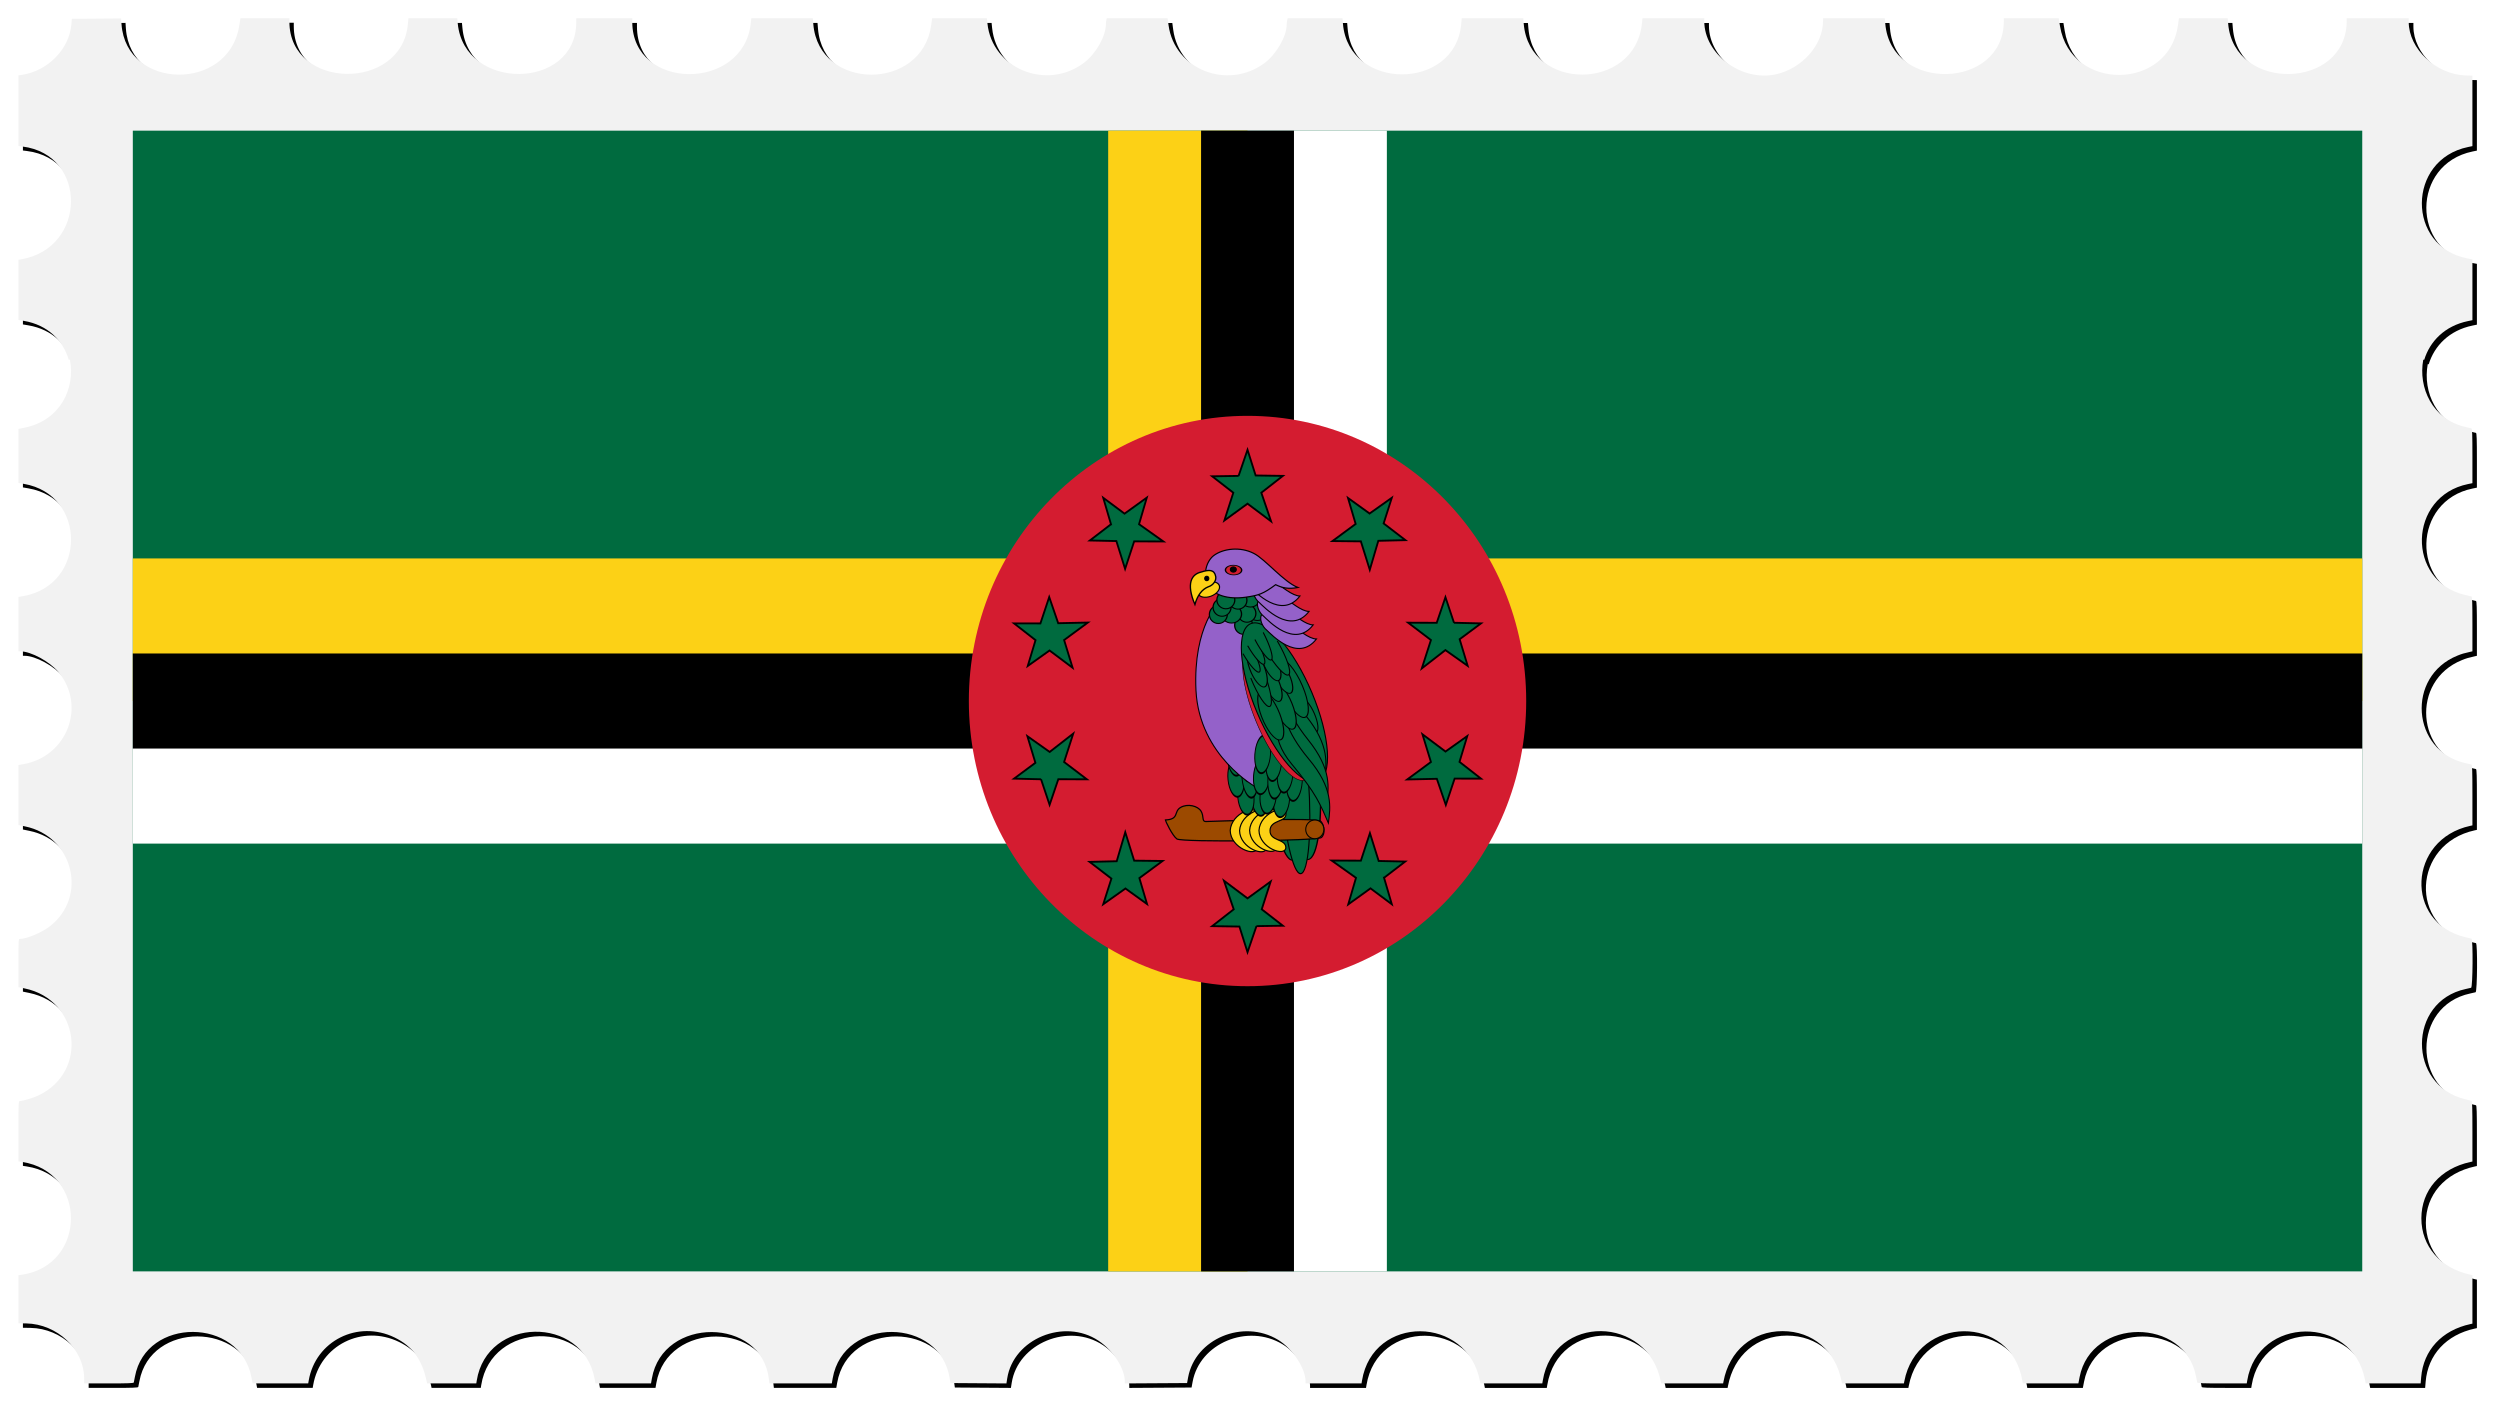 <?xml version="1.0" encoding="UTF-8"?>
<svg version="1.1" viewBox="0 0 3346.6 1888.6" xmlns="http://www.w3.org/2000/svg" xmlns:xlink="http://www.w3.org/1999/xlink">
<defs>
<filter id="c" x="-.009" y="-.017" width="1.019" height="1.034" color-interpolation-filters="sRGB">
<feGaussianBlur stdDeviation="12.781"/>
</filter>
</defs>
<path d="m168.39 30.675-33.106 0.264-33.106 0.262-0.625 7.5c-2.745 32.939-31.559 62.331-66.195 67.525l-4.68 0.703v94.541l5.305 0.664c87.639 10.95 86.353 135.92-1.555 151.01l-3.75 0.645v80.52l7.25 1.225c32.588 5.504 52.666 26.888 60.043 51.945h1.621c7.535 37.886-12.641 81.409-60.779 91.064l-8.135 1.631v72.308l7.125 1.223c84.85 14.55 84.231 135.48-0.769 150.28l-6.356 1.107v72.792h2.311c14.445 0 39.573 13.657 51.363 27.916 37.423 45.258 11.534 112.93-47.107 123.15l-6.566 1.145v80.344l8.75 1.791c64.937 13.295 84.777 94.403 32.811 134.14-10.728 8.203-30.73 16.522-39.721 16.522-1.749 0-1.84 1.603-1.84 32.275v32.275l8.352 1.719c73.667 15.164 86.001 111.24 18.393 143.27-6.865 3.252-20.917 7.463-24.904 7.463-1.756 0-1.84 1.837-1.84 40.387v40.387l4.68 0.703c87.501 13.122 87.501 137.93 0 151.05l-4.68 0.703v64.272l10.25 0.178c41.71 0.722 77.649 34.737 77.734 73.572l0.016 6.75h33.031c25.576 0 33.108-0.282 33.373-1.25 0.188-0.688 0.883-4.175 1.543-7.75 14.816-80.196 140.34-79.771 155.91 0.527l1.643 8.467h74.408l0.645-3.75c9.138-53.208 65.77-81.661 114.95-57.75 23.808 11.576 36.816 29.364 42.963 58.75l0.574 2.75h65.872l0.596-3.75c13.59-85.611 141.56-87.912 157.7-2.836l1.248 6.586h74.34l1.149-6.601c14.518-83.37 147.04-82.65 156.65 0.852l0.662 5.75h83.538l1.172-6.75c14.481-83.357 144.77-82.633 156.79 0.871l0.773 5.379 75.026 0.523 1.076-6.828c8.336-52.942 76.344-80.993 122.17-50.393 19.714 13.163 35.197 37.11 35.197 54.438v2.781l41.693-0.26 41.695-0.262 1.367-7.5c9.456-51.829 73.815-78.703 120.53-50.328 19.182 11.652 36.719 38.186 36.719 55.559v2.769h74.91l0.615-3.75c14.565-88.653 141.13-87.852 157.99 1l0.521 2.75h82.872l0.617-3.75c14.652-89.183 140.61-87.988 158.07 1.5l0.438 2.25h82.926l0.519-2.75c7.753-40.865 38.755-67.25 79.018-67.25 40.3 0 71.257 26.347 79.016 67.25l0.521 2.75h82.926l0.519-2.75c16.866-88.901 143.42-89.702 157.99-1l0.615 3.75h74.41l1.643-8.467c15.548-80.17 141.31-80.595 155.92-0.527 0.652 3.575 1.341 7.062 1.529 7.75 0.265 0.968 7.788 1.25 33.328 1.25h32.984l0.617-3.75c14.221-86.557 140.47-88.16 157.48-2l1.137 5.75h73.57l0.684-8.25c3.006-36.224 27.718-62.938 65.854-71.191l2.75-0.596v-64.924l-2.75-0.596c-40.097-8.679-65.588-38-65.588-75.443 0-37.472 25.461-66.756 65.588-75.441l2.75-0.596v-40.512c0-31.573-0.276-40.583-1.25-40.832-0.688-0.176-4.4-1.071-8.25-1.988-77.675-18.498-77.295-130.95 0.5-147.62 3.025-0.648 6.287-1.396 7.25-1.66 2.265-0.621 2.756-65.15 0.5-65.727-0.688-0.176-4.4-1.071-8.25-1.988-81.91-19.507-76.863-130.98 6.75-149.07l2.75-0.596v-40.512c0-31.547-0.277-40.595-1.25-40.881-0.688-0.202-4.4-1.082-8.25-1.957-72.239-16.419-79.512-116.12-10.5-143.92 5.883-2.37 8.377-3.109 17.25-5.107l2.75-0.619v-36.512c0-28.347-0.28-36.596-1.25-36.881-0.688-0.202-4.4-1.094-8.25-1.982-79.578-18.36-76.705-132.17 3.75-148.56l5.75-1.172v-36.461c0-28.306-0.28-36.543-1.25-36.828-0.688-0.202-4.374-1.091-8.193-1.976-44.63-10.345-63.242-52.943-56.359-90.004h1.324c7.5-24.307 27.131-45.231 58.728-51.738l5.75-1.184v-81.402l-6.504-1.234c-81.999-15.555-81.409-132.26 0.754-149.18l5.75-1.184-0.02-94.36-8.736-0.217h-0.01c-39.588-0.995-76.234-35.338-76.234-71.443v-4.84h-83v3.543c0 92.315-150.89 95.886-158.68 3.756l-0.615-7.299h-65.348l-1.176 8.832c-11.773 88.423-143.65 89.722-157.99 1.557l-1.69-10.385h-73.5v3.543c0 92.358-150.89 95.929-158.68 3.756l-0.615-7.299h-82.708v3.543c0 32.139-28.277 63.994-63.5 71.533-45.882 9.821-95.5-27.203-95.5-71.26v-3.816h-82.724l-0.684 6.75c-9.234 91.163-150.57 91.653-158.27 0.549l-0.615-7.299h-82.414l-0.625 7.385c-7.627 90.231-150.71 90.223-158.34-0.01l-0.623-7.375h-73.456l-0.625 3.125c-0.344 1.719-0.625 4.335-0.625 5.816 0 15.126-14.074 39.423-29.463 50.863-49.549 36.836-120.77 8.742-128.69-50.766l-1.205-9.039h-81.406l-0.602 2.25c-0.332 1.238-0.61 3.796-0.617 5.686-0.064 16.181-13.528 39.8-29.508 51.768-50.063 37.492-122.91 7.612-129.09-52.953l-0.689-6.75h-73.364l-1.176 8.83c-11.916 89.495-150.57 88.547-157.85-1.08l-0.629-7.75h-82.428l-0.648 6.33c-9.433 92.073-158.63 90.764-158.63-1.395v-4.939h-75v5.34c0 91.384-150.07 92.718-158.65 1.41l-0.635-6.75h-65.42l-0.617 7.25c-8.17 91.024-159.08 88.464-159.08-2.953v-4.553h-65.58l-1.633 10.299c-14.023 88.403-151.44 86.17-157.54-2.561l-0.535-7.764z" filter="url(#c)"/>
<path d="m162.39 24.675-33.106 0.264-33.105 0.262-0.625 7.5c-2.745 32.939-31.56 62.331-66.195 67.525l-4.68 0.703v94.541l5.305 0.664c87.639 10.95 86.353 135.92-1.555 151.01l-3.75 0.645v80.52l7.25 1.225c32.588 5.504 52.666 26.888 60.043 51.945h1.621c7.535 37.886-12.641 81.409-60.779 91.064l-8.135 1.631v72.308l7.125 1.223c84.85 14.55 84.231 135.48-0.769 150.28l-6.356 1.107v72.792h2.311c14.445 0 39.573 13.657 51.363 27.916 37.423 45.258 11.534 112.93-47.107 123.15l-6.566 1.145v80.344l8.75 1.791c64.937 13.295 84.777 94.403 32.811 134.14-10.728 8.203-30.73 16.522-39.721 16.522-1.749 0-1.84 1.603-1.84 32.275v32.275l8.352 1.719c73.667 15.164 86.001 111.24 18.393 143.27-6.865 3.252-20.917 7.463-24.904 7.463-1.756 0-1.84 1.837-1.84 40.387v40.387l4.68 0.703c87.501 13.122 87.501 137.93 0 151.05l-4.68 0.703v64.272l10.25 0.178c41.71 0.722 77.649 34.737 77.734 73.572l0.016 6.75h33.031c25.576 0 33.108-0.282 33.373-1.25 0.188-0.688 0.883-4.175 1.543-7.75 14.816-80.196 140.34-79.771 155.91 0.527l1.643 8.467h74.408l0.645-3.75c9.138-53.208 65.77-81.661 114.95-57.75 23.808 11.576 36.816 29.364 42.963 58.75l0.574 2.75h65.872l0.596-3.75c13.59-85.611 141.56-87.912 157.7-2.836l1.248 6.586h74.34l1.149-6.601c14.518-83.37 147.04-82.65 156.65 0.852l0.662 5.75h83.538l1.172-6.75c14.481-83.357 144.77-82.633 156.79 0.871l0.773 5.379 75.026 0.523 1.076-6.828c8.336-52.942 76.344-80.993 122.17-50.393 19.714 13.163 35.197 37.11 35.197 54.438v2.781l41.693-0.26 41.695-0.262 1.367-7.5c9.456-51.829 73.815-78.703 120.53-50.328 19.182 11.652 36.719 38.186 36.719 55.559v2.769h74.91l0.615-3.75c14.565-88.653 141.13-87.852 157.99 1l0.521 2.75h82.872l0.617-3.75c14.652-89.183 140.61-87.988 158.07 1.5l0.438 2.25h82.926l0.519-2.75c7.753-40.865 38.755-67.25 79.018-67.25 40.3 0 71.257 26.347 79.016 67.25l0.521 2.75h82.926l0.519-2.75c16.866-88.901 143.42-89.702 157.99-1l0.615 3.75h74.41l1.643-8.467c15.548-80.17 141.31-80.595 155.92-0.527 0.652 3.575 1.341 7.062 1.529 7.75 0.265 0.968 7.788 1.25 33.328 1.25h32.984l0.617-3.75c14.221-86.557 140.47-88.16 157.48-2l1.137 5.75h73.57l0.684-8.25c3.006-36.224 27.718-62.938 65.854-71.191l2.75-0.596v-64.924l-2.75-0.596c-40.097-8.679-65.588-38-65.588-75.443 0-37.472 25.461-66.756 65.588-75.441l2.75-0.596v-40.512c0-31.573-0.276-40.583-1.25-40.832-0.688-0.176-4.4-1.071-8.25-1.988-77.675-18.498-77.295-130.95 0.5-147.62 3.025-0.648 6.287-1.396 7.25-1.66 2.265-0.621 2.756-65.15 0.5-65.727-0.688-0.176-4.4-1.071-8.25-1.988-81.91-19.507-76.863-130.98 6.75-149.07l2.75-0.596v-40.512c0-31.547-0.277-40.595-1.25-40.881-0.688-0.202-4.4-1.082-8.25-1.957-72.239-16.419-79.512-116.12-10.5-143.92 5.883-2.37 8.377-3.109 17.25-5.107l2.75-0.619v-36.512c0-28.347-0.28-36.596-1.25-36.881-0.688-0.202-4.4-1.094-8.25-1.982-79.578-18.36-76.705-132.17 3.75-148.56l5.75-1.172v-36.461c0-28.306-0.28-36.543-1.25-36.828-0.688-0.202-4.374-1.091-8.193-1.976-44.63-10.345-63.242-52.943-56.359-90.004h1.324c7.5-24.307 27.131-45.231 58.728-51.738l5.75-1.184v-81.402l-6.504-1.234c-81.999-15.555-81.409-132.26 0.754-149.18l5.75-1.184-0.02-94.36-8.736-0.217h-0.01c-39.9-1.251-76.5-35.594-76.5-71.7v-4.84h-83v3.543c0 92.315-150.89 95.886-158.68 3.756l-0.615-7.299h-65.348l-1.176 8.832c-11.773 88.423-143.65 89.722-157.99 1.557l-1.69-10.385h-73.5v3.543c0 92.358-150.89 95.929-158.68 3.756l-0.615-7.299h-82.708v3.543c0 32.139-28.277 63.994-63.5 71.533-45.882 9.821-95.5-27.203-95.5-71.26v-3.816h-82.724l-0.684 6.75c-9.234 91.163-150.57 91.653-158.27 0.549l-0.615-7.299h-82.414l-0.625 7.385c-7.627 90.231-150.71 90.223-158.34-0.01l-0.623-7.375h-73.456l-0.625 3.125c-0.344 1.719-0.625 4.335-0.625 5.816 0 15.126-14.074 39.423-29.463 50.863-49.549 36.836-120.77 8.742-128.69-50.766l-1.205-9.039h-81.406l-0.602 2.25c-0.332 1.238-0.61 3.796-0.617 5.686-0.064 16.181-13.528 39.8-29.508 51.768-50.063 37.492-122.91 7.612-129.09-52.953l-0.689-6.75h-73.364l-1.176 8.83c-11.916 89.495-150.57 88.547-157.85-1.08l-0.629-7.75h-82.428l-0.648 6.33c-9.433 92.073-158.63 90.764-158.63-1.395v-4.939h-75v5.34c0 91.384-150.07 92.718-158.65 1.41l-0.635-6.75h-65.42l-0.617 7.25c-7.77 91.28-158.68 88.72-158.68-2.697v-4.553h-65.58l-1.633 10.299c-14.023 88.403-151.44 86.17-157.54-2.561l-0.535-7.764z" fill="#f2f2f2"/>
<g transform="matrix(2.487 0 0 2.545 1453.4 406.3)">
<rect x="-512.91" y="-90.919" width="1200" height="600" fill="#006b3f"/>
<rect x="12.085" y="-90.919" width="75" height="600" fill="#fcd116"/>
<rect x="-512.91" y="134.08" width="1200" height="75" fill="#fcd116"/>
<rect x="87.085" y="-90.919" width="75" height="600" fill="#fff"/>
<rect x="-512.91" y="209.08" width="1200" height="75" fill="#fff"/>
<rect x="62.085" y="-90.919" width="50" height="600"/>
<rect x="-512.91" y="184.08" width="1200" height="50"/>
<g transform="translate(87.085 209.08)" fill="#006b3f">
<circle r="150" fill="#d41c30"/>
<g id="a">
<path id="b" d="m-4.81-118.41 4.81-13.72 4.37 13.5 14.65 0.22-11.59 8.85 5.25 15.05-12.68-9.29-12.46 8.85 4.81-14.61-11.37-8.63 14.21-0.22z" stroke="#000"/>
<use transform="scale(-1)" width="100%" height="100%" xlink:href="#b"/>
</g>
<use transform="rotate(36)" width="100%" height="100%" xlink:href="#a"/>
<use transform="rotate(72.001)" width="100%" height="100%" xlink:href="#a"/>
<use transform="rotate(108)" width="100%" height="100%" xlink:href="#a"/>
<use transform="rotate(144)" width="100%" height="100%" xlink:href="#a"/>
<g stroke="#000" stroke-width="2.5">
<ellipse transform="matrix(.29 -.03 .017 .232 -186.12 -75.926)" cx="680.21" cy="586.13" rx="30.805" ry="189.82"/>
<ellipse transform="matrix(.306 -.032 .017 .232 -188.73 -74.887)" cx="680.21" cy="586.13" rx="30.805" ry="189.82"/>
<ellipse transform="matrix(.245 -.026 .018 .257 -151.95 -90.936)" cx="680.21" cy="586.13" rx="30.805" ry="189.82"/>
<path d="m-44.213 62.565c7.657-0.319 4.332-4.416 8.199-6.596 3.865-2.177 9.365-0.737 11.016 1.986 1.65 2.723 0.327 5.397 2.45 5.433 2.126 0.037 59.928-2.388 62.01-0.105 2.085 2.28 2.428 6.776 0.269 8.524-2.159 1.77-75.235 2.588-77.751 0.738-2.517-1.823-6.202-9.53-6.194-9.98z" fill="#9c4a00" stroke-width=".657"/>
<g fill="#fcd116" stroke-width=".633">
<path d="m-3.377 68.195c-0.139 5.775 8.404 4.14 8.521 8.963-0.257 5.114-14.324 0.313-14.46-9.041 0.585-9.345 14.354-13.963 14.524-8.625 0.127 4.435-8.447 2.928-8.585 8.703z"/>
<path d="m1.664 68.261c-0.139 5.776 8.403 4.14 8.521 8.964-0.258 5.113-14.325 0.312-14.46-9.042 0.585-9.345 14.354-13.962 14.524-8.625 0.127 4.435-8.447 2.928-8.585 8.703z"/>
<path d="m7.071 68.058c-0.139 5.775 8.403 4.139 8.521 8.963-0.257 5.114-14.324 0.313-14.46-9.042 0.585-9.344 14.354-13.962 14.524-8.624 0.127 4.435-8.447 2.928-8.585 8.703z"/>
<path d="m12.111 68.124c-0.139 5.776 8.404 4.14 8.521 8.963-0.257 5.114-14.324 0.313-14.459-9.041 0.585-9.345 14.354-13.962 14.524-8.625 0.127 4.435-8.447 2.928-8.585 8.703z"/>
</g>
<ellipse transform="matrix(1.38 .021 -.031 1.454 -625.23 117.21)" cx="478.38" cy="-41.086" rx="3.534" ry="3.403" fill="#9c4a00" stroke-width=".399"/>
<ellipse transform="matrix(.207 -.031 .042 .395 -119.98 -293.42)" cx="427.11" cy="905" rx="20.814" ry="24.144"/>
<ellipse transform="matrix(.207 -.031 .042 .395 -127.33 -294)" cx="427.11" cy="905" rx="20.814" ry="24.144"/>
<ellipse transform="matrix(.207 -.031 .042 .395 -132.6 -303.41)" cx="427.11" cy="905" rx="20.814" ry="24.144"/>
<ellipse transform="matrix(.199 -.032 .046 .436 -125.41 -340.63)" cx="427.11" cy="905" rx="20.814" ry="24.144"/>
<ellipse transform="matrix(.2 -.031 .044 .409 -112.65 -316.23)" cx="427.11" cy="905" rx="20.814" ry="24.144"/>
<ellipse transform="matrix(.2 -.031 .044 .409 -118.3 -319.64)" cx="427.11" cy="905" rx="20.814" ry="24.144"/>
<ellipse transform="matrix(.2 -.031 .044 .409 -125.44 -324.55)" cx="427.11" cy="905" rx="20.814" ry="24.144"/>
<ellipse transform="matrix(.2 -.031 .044 .409 -132.04 -327.53)" cx="427.11" cy="905" rx="20.814" ry="24.144"/>
<path d="m-14.734-52.686s-14.655 12.719-13.011 47.144c1.845 34.62 32.393 50.894 32.393 50.894s7.786-9.827 6.882-37.643c-2.183-40.669-16.608-58.638-16.608-58.638l-9.656-1.757z" fill="#9461c9" stroke-width=".575"/>
<ellipse transform="matrix(.21 .006 -.029 .396 -45.183 -309.4)" cx="427.11" cy="905" rx="20.814" ry="24.144"/>
<ellipse transform="matrix(.21 .006 -.029 .396 -52.319 -311.28)" cx="427.11" cy="905" rx="20.814" ry="24.144"/>
<ellipse transform="matrix(.21 .006 -.029 .396 -55.825 -321.49)" cx="427.11" cy="905" rx="20.814" ry="24.144"/>
<ellipse transform="matrix(.202 .005 -.032 .437 -42.11 -356.83)" cx="427.11" cy="905" rx="20.814" ry="24.144"/>
<ellipse transform="matrix(.202 .005 -.03 .41 -33.907 -330.55)" cx="427.11" cy="905" rx="20.814" ry="24.144"/>
<ellipse transform="matrix(.202 .005 -.03 .41 -38.863 -334.91)" cx="427.11" cy="905" rx="20.814" ry="24.144"/>
<ellipse transform="matrix(.202 .005 -.03 .41 -45.006 -341.01)" cx="427.11" cy="905" rx="20.814" ry="24.144"/>
<ellipse transform="matrix(.202 .005 -.03 .41 -50.974 -345.12)" cx="427.11" cy="905" rx="20.814" ry="24.144"/>
<ellipse transform="matrix(.198 -.076 .08 .187 -155.84 -59.213)" cx="624.42" cy="606.11" rx="58.28" ry="186.49" fill="#d41c30" stroke-width="1pt"/>
<ellipse transform="matrix(.498 .009 -.007 .369 -99.511 -162.77)" cx="218.13" cy="356.75" rx="10.823" ry="12.905" stroke-width="1.464"/>
<ellipse transform="matrix(.446 .008 -.007 .369 -84.135 -169.3)" cx="218.13" cy="356.75" rx="10.823" ry="12.905" stroke-width="1.546"/>
<ellipse transform="matrix(.446 .008 -.007 .369 -90.652 -169.42)" cx="218.13" cy="356.75" rx="10.823" ry="12.905" stroke-width="1.546"/>
<ellipse transform="matrix(.467 .008 -.006 .346 -93.888 -166.37)" cx="218.13" cy="356.75" rx="10.823" ry="12.905" stroke-width="1.56"/>
<ellipse transform="matrix(.467 .008 -.006 .346 -94.462 -172.02)" cx="218.13" cy="356.75" rx="10.823" ry="12.905" stroke-width="1.56"/>
<ellipse transform="matrix(.446 .008 -.007 .369 -96.878 -173.22)" cx="218.13" cy="356.75" rx="10.823" ry="12.905" stroke-width="1.546"/>
<ellipse transform="matrix(.446 .008 -.006 .361 -95.469 -176.63)" cx="218.13" cy="356.75" rx="10.823" ry="12.905" stroke-width="1.562"/>
<ellipse transform="matrix(.498 .009 -.007 .369 -114.73 -179.37)" cx="218.13" cy="356.75" rx="10.823" ry="12.905" stroke-width="1.464"/>
<ellipse transform="matrix(.467 .008 -.006 .346 -98.157 -179.08)" cx="218.13" cy="356.75" rx="10.823" ry="12.905" stroke-width="1.56"/>
<ellipse transform="matrix(.446 .008 -.006 .361 -100.29 -183.52)" cx="218.13" cy="356.75" rx="10.823" ry="12.905" stroke-width="1.562"/>
<ellipse transform="matrix(.446 .008 -.007 .369 -110.49 -178.91)" cx="218.13" cy="356.75" rx="10.823" ry="12.905" stroke-width="1.546"/>
<ellipse transform="matrix(.446 .008 -.006 .361 -108.86 -179.77)" cx="218.13" cy="356.75" rx="10.823" ry="12.905" stroke-width="1.562"/>
<ellipse transform="matrix(.446 .008 -.006 .361 -106.81 -183.7)" cx="218.13" cy="356.75" rx="10.823" ry="12.905" stroke-width="1.562"/>
<ellipse transform="matrix(.219 -.077 .087 .202 -145.02 -72.556)" cx="528.68" cy="564.48" rx="67.438" ry="205.64" stroke-width="2.545"/>
<ellipse transform="matrix(.206 -.098 .095 .212 -137.12 -77.403)" cx="528.68" cy="646.07" rx="13.321" ry="40.796"/>
<g stroke-width=".575">
<path d="m31.463 7.799c12.81 15.598 11.193 25.503 9.857 33.883-4.025-9.663-6.223-15.746-19.035-31.347-12.813-15.601-6.418-26.548-5.538-32.316 1.927 4.993 1.903 14.179 14.716 29.78z"/>
<path d="m32.616 20.398c12.811 15.598 11.193 25.503 9.857 33.883-4.024-9.663-6.222-15.746-19.035-31.347s-6.417-26.548-5.538-32.316c1.927 4.993 1.903 14.179 14.716 29.78z"/>
<path d="m33.002 30.545c13.12 15.323 11.7 25.26 10.532 33.667-4.217-9.576-6.536-15.611-19.658-30.936s-6.947-26.405-6.183-32.191c2.026 4.951 2.186 14.135 15.309 29.46z"/>
</g>
<ellipse transform="matrix(.408 -.104 .167 .378 -299.57 -196.03)" cx="528.68" cy="646.07" rx="13.321" ry="40.796" stroke-width="1.389"/>
<ellipse transform="matrix(.367 -.063 .13 .313 -259 -166.87)" cx="528.68" cy="646.07" rx="13.321" ry="40.796" stroke-width="1.64"/>
<ellipse transform="matrix(.368 -.055 .123 .315 -261.52 -166.82)" cx="528.68" cy="646.07" rx="13.321" ry="40.796" stroke-width="1.64"/>
<ellipse transform="matrix(.297 -.054 .112 .233 -211.07 -135.54)" cx="528.68" cy="646.07" rx="13.321" ry="40.796" stroke-width="2.097"/>
<ellipse transform="matrix(.3 -.038 .097 .239 -208.27 -143.87)" cx="528.68" cy="646.07" rx="13.321" ry="40.796" stroke-width="2.097"/>
<path d="m8.62-15.768c3.788 9.255 5.322 17.577 3.421 18.578-1.899 0.999-6.513-5.701-10.301-14.956" stroke-width=".575"/>
<ellipse transform="matrix(.3 -.038 .097 .239 -208.89 -154.74)" cx="528.68" cy="646.07" rx="13.321" ry="40.796" stroke-width="2.097"/>
<ellipse transform="matrix(.3 -.032 .091 .241 -212.19 -155.99)" cx="528.68" cy="646.07" rx="13.321" ry="40.796" stroke-width="2.097"/>
<g stroke-width=".575">
<path d="m2.026-28.338c3.678 6.254 5.658 12.094 4.418 13.037-1.238 0.942-5.228-3.368-8.905-9.622"/>
<path d="m4.573-32.485c3.678 6.254 5.658 12.094 4.418 13.037-1.238 0.942-5.228-3.368-8.905-9.622"/>
<path d="m16.013-31.607c5.125 8.543 7.883 16.521 6.153 17.811-1.727 1.288-7.288-4.599-12.413-13.141"/>
<path d="m8.452-36.082c3.693 6.905 5.686 13.348 4.449 14.385-1.236 1.036-5.236-3.727-8.928-10.632"/>
</g>
<g fill="#9461c9">
<g stroke-width=".591">
<path d="m8.125-46.086c-2.465 2.482-0.051 7.124 2.205 8.801 2.531 2.294 16.742 17.286 26.769 4.672-8.034-0.146-23.027-19.004-28.974-13.473z"/>
<path d="m6.369-53.486c-2.465 2.482-0.051 7.124 2.205 8.801 2.531 2.294 16.742 17.286 26.769 4.672-8.033-0.145-23.026-19.004-28.974-13.473z"/>
<path d="m4.123-60.576c-2.465 2.482-0.051 7.124 2.205 8.801 2.531 2.294 16.742 17.286 26.769 4.672-8.034-0.146-23.027-19.005-28.974-13.473z"/>
<path d="m-0.759-68.687c-2.465 2.482-0.051 7.124 2.205 8.801 2.531 2.294 16.742 17.286 26.769 4.672-8.034-0.146-23.027-19.005-28.974-13.473z"/>
</g>
<path d="m-18.272-76.448c5.08-3.779 14.412-4.884 21.681-1.183 6.055 2.967 16.147 15.073 23.734 17.935-5.34 0.953-8.589 0.148-12.001-1.492-6.739 4.88-9.14 5.611-16.008 6.57-9.552 1.378-17.48-1.109-20.266-6.089-2.839-4.699-1.615-12.239 2.86-15.741z" stroke-width=".628"/>
</g>
<ellipse transform="matrix(.309 .006 -.003 .169 -95.304 -125.19)" cx="287.23" cy="323.04" rx="14.154" ry="14.986" fill="#d41c30"/>
<ellipse transform="matrix(.246 -.091 .081 .219 -99.445 -116.29)" cx="204.58" cy="348.26" rx="23.254" ry="15.895" fill="#fcd116"/>
<ellipse transform="matrix(.27 .005 -.004 .233 -82.956 -148.37)" cx="283.9" cy="333.86" rx="5.828" ry="5.828" fill="#000"/>
<path d="m-17.128-65.515c0.402 1.949-1.044 4.582-4.18 5.515-3.195 1.323-5.618 4.322-7.016 9.226-4.856-11.184-1.77-15.916 3.388-17.066 4.437-1.415 7.11-1.236 7.808 2.324z" fill="#fcd116" stroke-width=".732"/>
<circle transform="matrix(.236 -.012 .013 .242 -73.601 -149.77)" cx="198.98" cy="362.39" r="4.71" fill="#000"/>
</g>
</g>
</g>
</svg>

